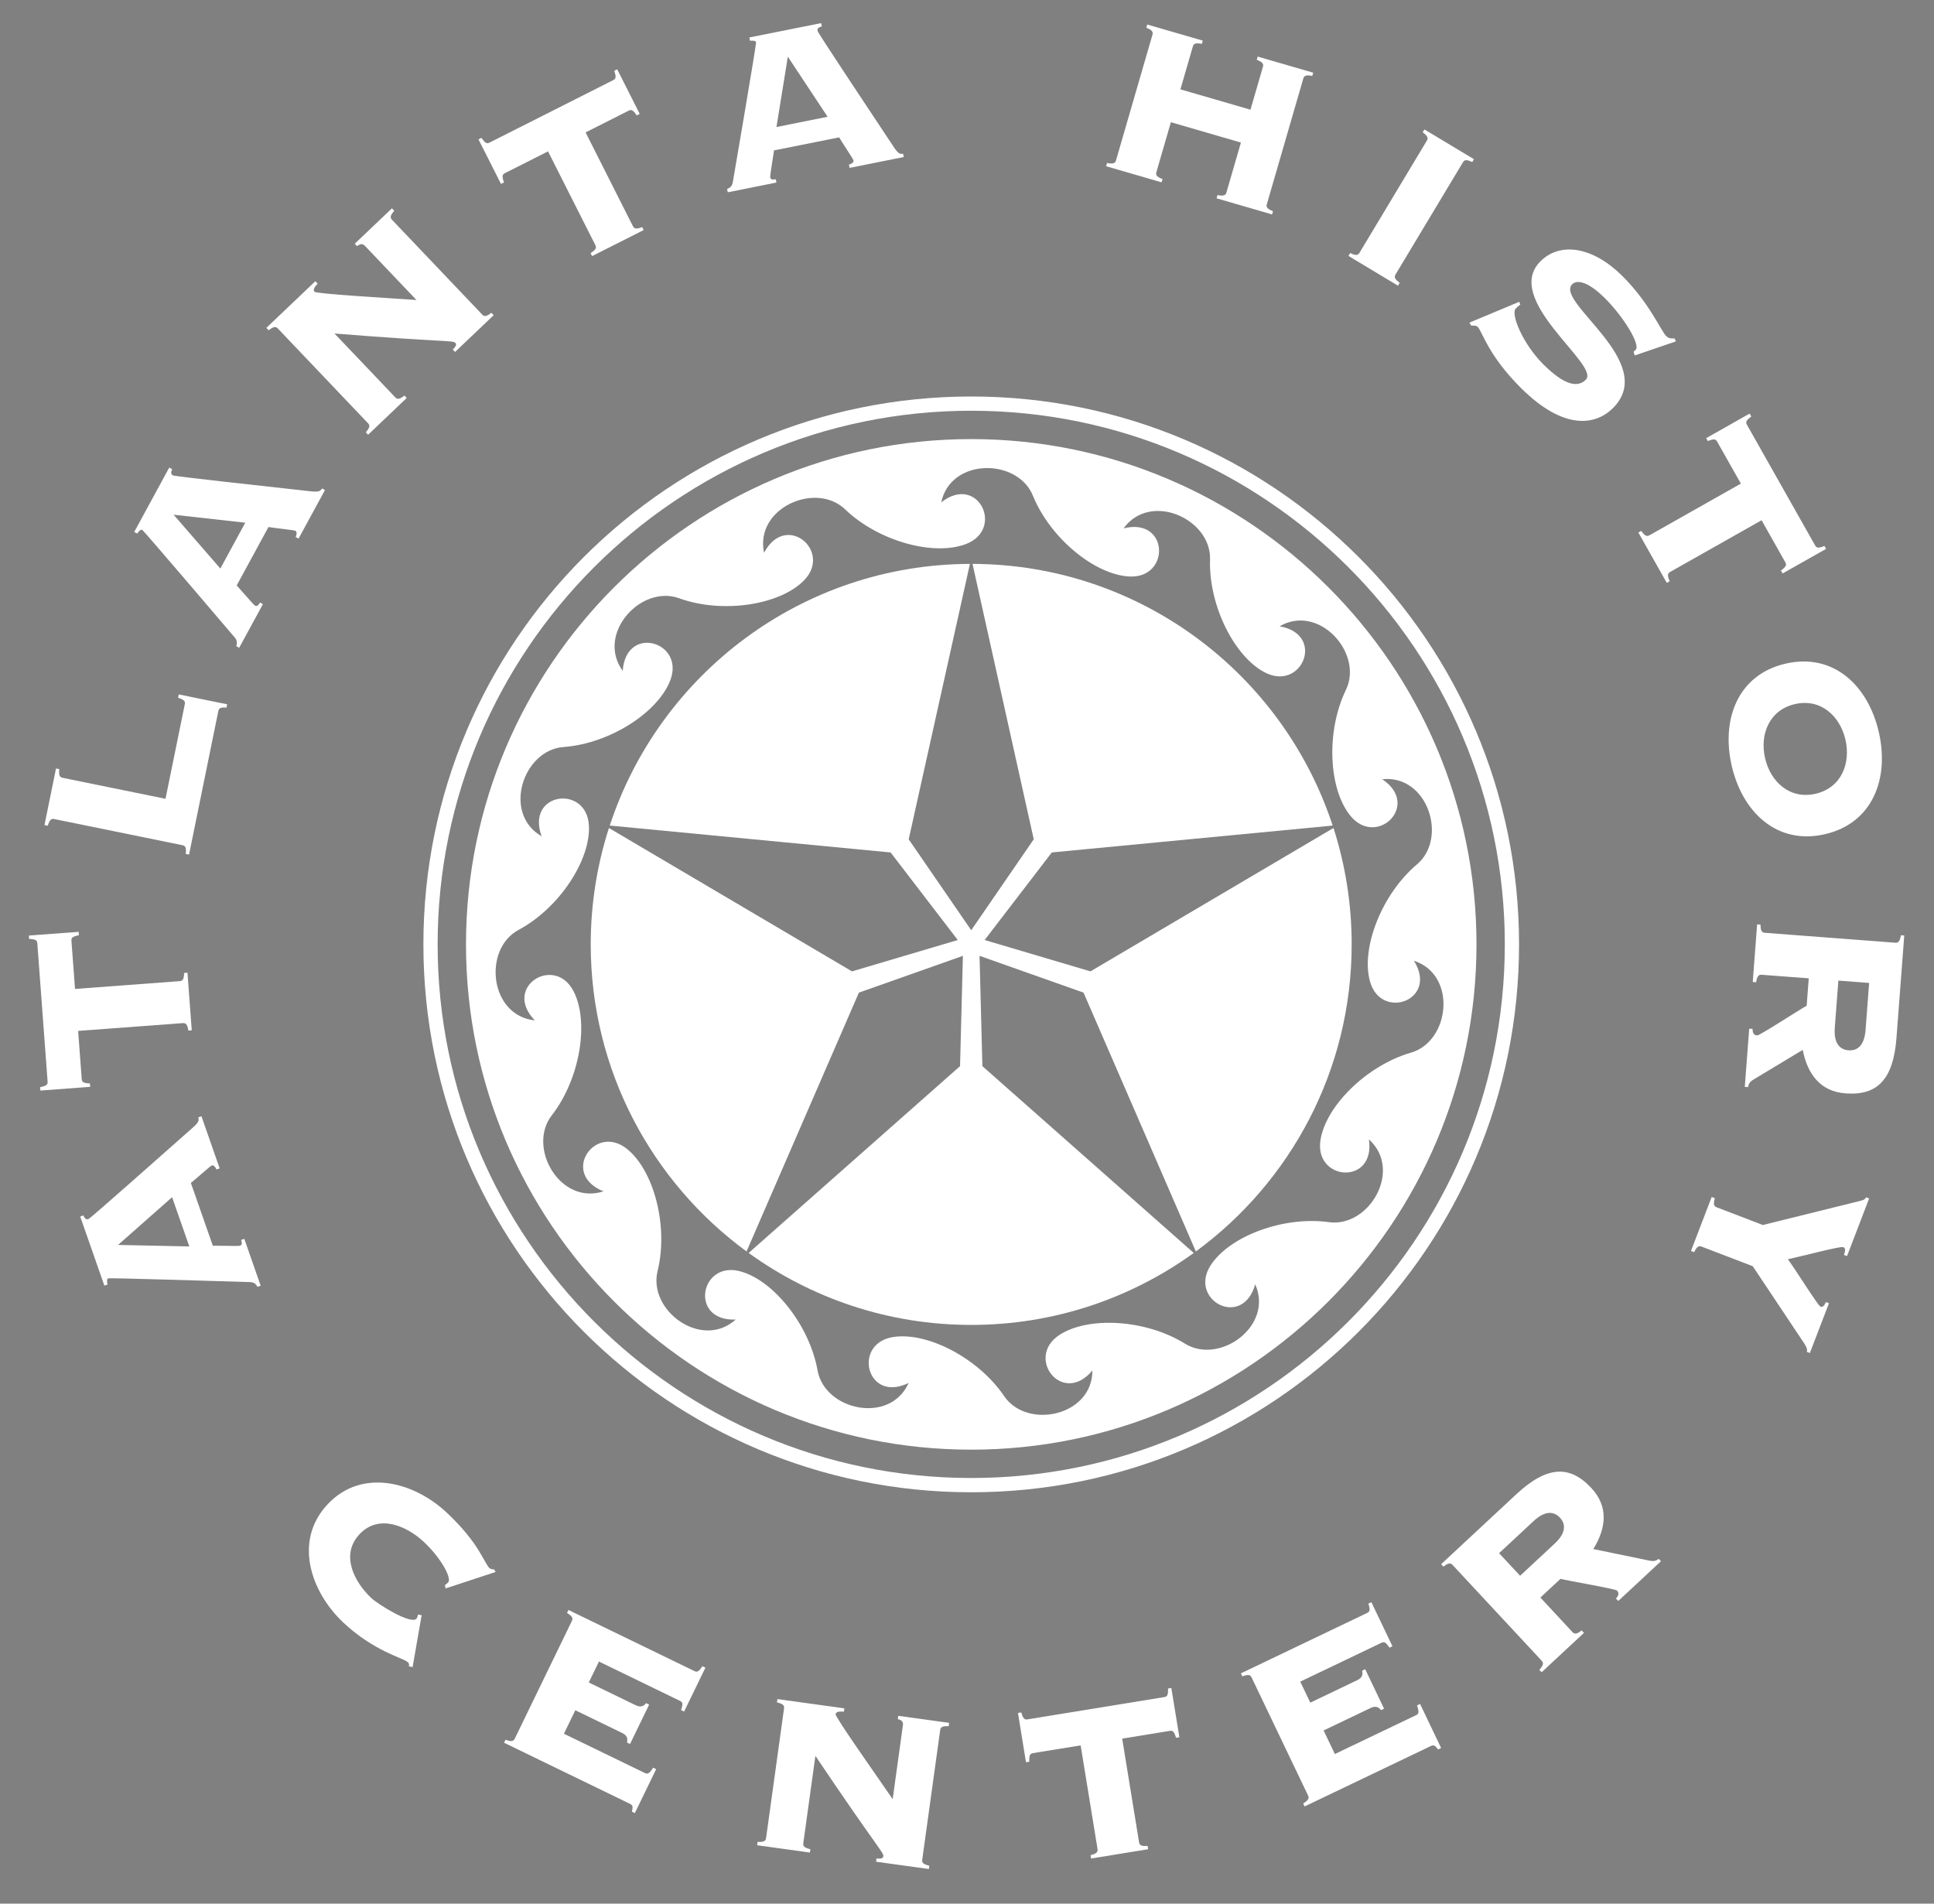 <?xml version="1.0" encoding="utf-8"?>
<!-- Generator: Adobe Illustrator 16.0.0, SVG Export Plug-In . SVG Version: 6.00 Build 0)  -->
<!DOCTYPE svg PUBLIC "-//W3C//DTD SVG 1.1//EN" "http://www.w3.org/Graphics/SVG/1.1/DTD/svg11.dtd">
<svg version="1.1" id="Layer_1" xmlns="http://www.w3.org/2000/svg" xmlns:xlink="http://www.w3.org/1999/xlink" x="0px" y="0px"
	 width="334.959px" height="329.668px" viewBox="0 0 334.959 329.668" enable-background="new 0 0 334.959 329.668"
	 xml:space="preserve">
<rect x="0" y="0" width="334.959" height="329.668" fill="#808080" stroke="none"/>
<path fill="#FFFFFF" d="M36.858,215.729c3.765,0.021,4.458,0.089,4.733-0.012c0.274-0.095,0.394-0.343,0.171-0.984l0.549-0.191
	l2.837,8.119l-0.549,0.189c-0.362-0.597-0.642-0.807-1.472-0.823c-1.199-0.043-24.087-0.745-24.364-0.649
	c-0.32,0.117-0.236,0.656-0.139,1.081l-0.549,0.188l-4.183-11.966l0.549-0.194c0.223,0.49,0.428,0.781,0.886,0.618
	c0.366-0.128,12.105-10.56,18.084-15.841c0.94-0.845,1.118-1.212,0.926-1.768l0.551-0.188l3.157,9.035l-0.551,0.188
	c-0.271-0.626-0.58-0.774-0.854-0.679c-0.184,0.062-3.051,2.608-3.583,3.004L36.858,215.729 M32.79,215.859l-2.983-8.528
	l-9.359,8.264L32.79,215.859z"/>
<path fill="#FFFFFF" d="M33.21,178.431l-0.581,0.044c-0.188-1.202-0.539-1.324-0.976-1.292l-18.12,1.349l0.62,8.331
	c0.04,0.537,0.298,0.711,1.422,0.774l0.044,0.58l-8.624,0.645l-0.043-0.587c1.102-0.227,1.332-0.438,1.292-0.97l-1.78-23.936
	c-0.04-0.533-0.295-0.708-1.42-0.771L5,162.017l8.625-0.642l0.042,0.583c-1.103,0.227-1.332,0.439-1.292,0.972l0.62,8.334
	l18.119-1.35c0.436-0.032,0.765-0.201,0.773-1.418l0.582-0.042L33.21,178.431z"/>
<path fill="#FFFFFF" d="M28.664,138.336l3.341-16.377c0.106-0.523-0.093-0.762-1.159-1.127l0.117-0.572l8.377,1.709l-0.118,0.572
	c-1.027-0.062-1.305,0.082-1.411,0.604l-5.069,24.848l-0.572-0.115c0.147-1.21-0.157-1.422-0.586-1.51l-22.182-4.524
	c-0.428-0.087-0.791-0.011-1.129,1.159l-0.572-0.118l2-9.804l0.572,0.115c-0.147,1.21,0.155,1.421,0.586,1.508L28.664,138.336z"/>
<path fill="#FFFFFF" d="M40.996,101.385c2.513,2.803,2.929,3.361,3.183,3.5c0.256,0.141,0.521,0.062,0.845-0.537l0.511,0.28
	l-4.107,7.553l-0.511-0.278c0.195-0.667,0.165-1.015-0.379-1.642c-0.772-0.918-15.63-18.344-15.886-18.484
	c-0.298-0.161-0.638,0.262-0.89,0.624l-0.513-0.279l6.059-11.14l0.511,0.278c-0.212,0.493-0.288,0.839,0.139,1.07
	c0.341,0.186,15.956,1.875,23.883,2.758c1.257,0.13,1.653,0.014,1.931-0.499l0.511,0.278l-4.572,8.407l-0.511-0.279
	c0.282-0.621,0.183-0.95-0.072-1.088c-0.171-0.093-3.983-0.507-4.63-0.638L40.996,101.385 M38.163,98.46l4.314-7.938l-12.409-1.385
	L38.163,98.46z"/>
<path fill="#FFFFFF" d="M48.125,56.894c-0.302-0.315-0.64-0.462-1.588,0.305l-0.403-0.423l8.481-8.071l0.401,0.423
	c-0.774,0.805-0.75,1.184-0.548,1.394c0.369,0.388,12.619,1.071,17.663,1.434l-8.943-9.395c-0.404-0.423-0.853-0.332-1.343,0.069
	l-0.401-0.423l6.44-6.128l0.401,0.423c-0.811,0.908-0.684,1.253-0.383,1.569l15.61,16.4c0.301,0.316,0.64,0.462,1.587-0.305
	l0.403,0.423l-6.687,6.363l-0.401-0.421c0.632-0.604,0.676-0.913,0.441-1.159c-0.436-0.459-1.75-0.078-20.922-1.616l10.517,11.049
	c0.302,0.316,0.642,0.464,1.589-0.303l0.401,0.421l-6.686,6.363l-0.401-0.423c0.811-0.908,0.684-1.254,0.381-1.57L48.125,56.894z"/>
<path fill="#FFFFFF" d="M102.547,44.35l-0.262-0.52c1.039-0.635,1.017-1.004,0.82-1.395l-8.188-16.219l-7.46,3.765
	c-0.477,0.241-0.54,0.545-0.167,1.61l-0.521,0.262l-3.898-7.718l0.52-0.265c0.633,0.932,0.917,1.062,1.395,0.822l21.423-10.816
	c0.477-0.243,0.542-0.547,0.168-1.61l0.521-0.263l3.898,7.721l-0.521,0.262c-0.634-0.932-0.916-1.061-1.394-0.82l-7.46,3.765
	l8.189,16.222c0.199,0.39,0.481,0.628,1.61,0.167l0.262,0.521L102.547,44.35z"/>
<path fill="#FFFFFF" d="M134.053,26.049c-0.542,3.726-0.705,4.401-0.646,4.688c0.057,0.286,0.286,0.438,0.952,0.304l0.116,0.573
	l-8.432,1.688l-0.115-0.572c0.638-0.276,0.886-0.524,1.019-1.343c0.211-1.184,4.061-23.755,4.002-24.04
	c-0.066-0.336-0.608-0.324-1.047-0.286l-0.115-0.572L142.219,4l0.115,0.572c-0.515,0.152-0.829,0.312-0.733,0.79
	c0.076,0.381,8.788,13.451,13.193,20.099c0.705,1.049,1.047,1.279,1.619,1.163l0.114,0.57l-9.385,1.88l-0.114-0.572
	c0.658-0.181,0.849-0.465,0.79-0.751c-0.038-0.191-2.163-3.383-2.479-3.962L134.053,26.049 M134.478,22l8.86-1.775l-6.89-10.41
	L134.478,22z"/>
<path fill="#FFFFFF" d="M219.414,35.352c-0.124,0.421-0.076,0.788,1.062,1.22l-0.163,0.561l-9.609-2.79l0.16-0.561
	c1.192,0.244,1.43-0.042,1.551-0.461l2.506-8.632l-12.131-3.521l-2.504,8.632c-0.121,0.421-0.078,0.786,1.061,1.218l-0.163,0.561
	l-9.609-2.79l0.163-0.561c1.191,0.247,1.426-0.04,1.551-0.46l6.309-21.741c0.121-0.42,0.078-0.787-1.062-1.22l0.161-0.561
	l9.613,2.79l-0.164,0.561c-1.193-0.245-1.429,0.042-1.55,0.46l-2.154,7.418l12.134,3.521l2.153-7.418
	c0.121-0.421,0.075-0.787-1.064-1.22l0.163-0.559l9.613,2.79l-0.165,0.561c-1.193-0.248-1.429,0.038-1.55,0.459L219.414,35.352z"/>
<path fill="#FFFFFF" d="M233.546,44.32l0.297-0.5c1.091,0.542,1.393,0.326,1.619-0.049l11.657-19.406
	c0.223-0.374,0.274-0.741-0.716-1.449l0.299-0.5l8.58,5.153l-0.301,0.5c-1.092-0.542-1.391-0.326-1.616,0.05l-11.657,19.405
	c-0.226,0.377-0.275,0.743,0.714,1.451l-0.299,0.5L233.546,44.32z"/>
<path fill="#FFFFFF" d="M263.134,52.263l0.174,0.515c-0.242,0.104-0.481,0.347-0.787,0.656c-0.926,0.932,1.228,6.144,4.814,9.703
	c3.451,3.42,5.826,4.131,7.33,2.613c2.53-2.553-14.489-13.816-7.885-20.475c3.42-3.449,9.093-2.547,14.163,2.481
	c4.727,4.686,6.706,9.521,7.636,10.445c0.449,0.445,0.931,0.443,1.445,0.405l0.242,0.515l-7.134,2.436l-0.209-0.618l0.377-0.378
	c0.854-0.864-2.123-5.729-5.363-8.944c-3.004-2.977-4.858-3.176-5.645-2.382c-3.043,3.072,14.968,13.472,7.099,21.407
	c-2.941,2.968-8.436,4.021-15.92-3.402c-5.762-5.714-6.739-9.831-7.532-10.617c-0.276-0.275-0.726-0.239-1.137-0.235l-0.311-0.515
	L263.134,52.263z"/>
<path fill="#FFFFFF" d="M283.755,92.223l0.507-0.286c0.682,1.01,1.047,0.968,1.431,0.753l15.818-8.939l-4.11-7.274
	c-0.263-0.466-0.57-0.515-1.615-0.093l-0.284-0.507l7.526-4.254l0.289,0.507c-0.902,0.676-1.019,0.964-0.754,1.432l11.805,20.892
	c0.264,0.465,0.57,0.517,1.615,0.093l0.288,0.507l-7.53,4.256l-0.288-0.509c0.901-0.676,1.02-0.964,0.753-1.43l-4.106-7.275
	l-15.82,8.938c-0.379,0.216-0.606,0.511-0.093,1.616l-0.508,0.288L283.755,92.223z"/>
<path fill="#FFFFFF" d="M316.074,144.467c-8.284,1.913-14.284-3.782-16.145-11.827c-1.858-8.048,1.037-15.797,9.321-17.71
	c8.285-1.914,14.285,3.78,16.144,11.825C327.256,134.803,324.358,142.552,316.074,144.467 M310.869,121.935
	c-4.45,1.027-6.118,5.252-5.165,9.369c0.95,4.12,4.303,7.184,8.753,6.157c4.449-1.029,6.114-5.253,5.163-9.371
	C318.668,123.972,315.319,120.907,310.869,121.935z"/>
<path fill="#FFFFFF" d="M305.126,168.812c-0.437-0.033-0.787,0.082-0.976,1.291l-0.582-0.047l0.757-9.978l0.585,0.043
	c0.002,1.218,0.331,1.391,0.767,1.422l22.575,1.716c0.434,0.032,0.784-0.087,0.973-1.29l0.583,0.044l-1.348,17.729
	c-0.544,7.17-3.295,10.031-8.818,9.61c-4.456-0.339-6.608-3.428-7.417-7.534l-8.474,5.107c-0.666,0.385-0.939,0.808-0.981,1.34
	l-0.58-0.048l0.763-10.073l0.585,0.041c-0.007,0.686,0.208,1.093,0.788,1.135c0.436,0.032,7.514-4.591,8.578-5.146l0.361-4.748
	L305.126,168.812 M318.397,169.817l-0.619,8.141c-0.216,2.857,0.976,3.827,2.381,3.933c1.405,0.104,2.73-0.668,2.948-3.527
	l0.617-8.139L318.397,169.817z"/>
<path fill="#FFFFFF" d="M316.766,225.696l-3.304,8.619l-0.545-0.206c0.176-0.453-0.113-0.929-0.397-1.402l-8.953-13.426l-8.845-3.39
	c-0.409-0.159-0.78-0.142-1.306,0.954l-0.544-0.206l3.58-9.347l0.548,0.212c-0.347,1.171-0.08,1.422,0.327,1.581l7.985,3.062
	l15.75-3.901c1.772-0.411,1.958-0.496,2.117-0.901l0.544,0.206l-3.828,9.979l-0.544-0.206c0.209-0.544,0.389-1.155-0.109-1.345
	c-0.497-0.19-6.756,1.472-9.596,2.099c0.716,0.843,5.194,8.021,5.647,8.196c0.498,0.194,0.77-0.38,0.929-0.787L316.766,225.696z"/>
<path fill="#FFFFFF" d="M77.172,275.084l-0.124-0.579c0.169-0.106,0.338-0.216,0.571-0.464c0.665-0.713-1.201-4.191-4.214-7.018
	c-2.87-2.688-7.756-4.939-11.144-1.322c-3.388,3.616-0.829,8.345,2.04,11.038c1.241,1.159,6.853,4.624,7.817,3.595
	c0.199-0.21,0.191-0.484,0.286-0.732l0.622,0.121l-1.566,8.988l-0.658-0.152c0.127-0.346,0.02-0.516-0.23-0.747
	c-0.708-0.666-5.798-1.839-11.08-6.79c-5.67-5.318-8.707-14.154-2.757-20.501c5.947-6.347,14.962-3.887,20.632,1.429
	c2.837,2.662,4.524,4.907,5.576,6.627c1.017,1.686,1.46,2.635,1.814,2.968c0.214,0.199,0.491,0.258,0.797,0.217l0.292,0.468
	L77.172,275.084z"/>
<path fill="#FFFFFF" d="M109.119,302.027l-0.525-0.26c0.146-0.633,0.054-1.218-0.822-1.638l-8.131-3.949l-1.972,4.07l14.031,6.806
	c0.481,0.231,0.761,0.101,1.422-0.928l0.525,0.253l-3.692,7.606l-0.524-0.252c0.229-0.807,0.161-1.113-0.32-1.345l-21.809-10.585
	l0.254-0.526c1.134,0.441,1.415,0.198,1.605-0.191l9.882-20.369c0.191-0.395,0.209-0.764-0.84-1.382l0.254-0.52l21.811,10.578
	c0.481,0.237,0.761,0.102,1.38-0.838l0.525,0.254l-3.692,7.606l-0.524-0.258c0.358-1.065,0.29-1.371-0.191-1.602l-14.03-6.811
	l-1.761,3.627l8.131,3.945c0.873,0.424,1.393,0.14,1.799-0.369l0.525,0.255L109.119,302.027z"/>
<path fill="#FFFFFF" d="M135.791,295.876c0.06-0.434-0.038-0.792-1.228-1.055l0.08-0.574l11.598,1.605l-0.081,0.576
	c-1.113-0.106-1.393,0.153-1.435,0.438c-0.071,0.532,7.027,10.537,9.883,14.712l1.778-12.852c0.08-0.575-0.271-0.87-0.89-1
	l0.08-0.582l8.806,1.218l-0.079,0.58c-1.216-0.068-1.407,0.248-1.468,0.682l-3.106,22.424c-0.06,0.431,0.038,0.789,1.226,1.055
	l-0.078,0.574l-9.145-1.266l0.08-0.58c0.868,0.121,1.134-0.038,1.18-0.375c0.087-0.626-1.029-1.419-11.768-17.375l-2.094,15.113
	c-0.06,0.433,0.04,0.792,1.229,1.05l-0.082,0.579l-9.142-1.265l0.08-0.58c1.216,0.067,1.407-0.248,1.468-0.68L135.791,295.876z"/>
<path fill="#FFFFFF" d="M188.976,321.853l-0.094-0.573c1.183-0.293,1.271-0.649,1.203-1.082l-2.922-17.934l-8.248,1.339
	c-0.526,0.09-0.68,0.358-0.646,1.487l-0.574,0.095l-1.39-8.54l0.575-0.089c0.324,1.074,0.553,1.286,1.08,1.201l23.69-3.859
	c0.526-0.085,0.681-0.357,0.643-1.48l0.575-0.096l1.394,8.534l-0.579,0.096c-0.321-1.081-0.552-1.286-1.081-1.202l-8.246,1.345
	l2.921,17.934c0.067,0.432,0.265,0.742,1.48,0.644l0.096,0.574L188.976,321.853z"/>
<path fill="#FFFFFF" d="M239.715,295.912l-0.524,0.248c-0.403-0.506-0.92-0.796-1.799-0.375l-8.152,3.896l1.951,4.079l14.071-6.73
	c0.479-0.23,0.55-0.532,0.159-1.691l0.526-0.254l3.647,7.629l-0.526,0.246c-0.489-0.68-0.768-0.816-1.25-0.585l-21.869,10.464
	l-0.25-0.526c1.051-0.612,1.037-0.981,0.849-1.375l-9.771-20.423c-0.189-0.396-0.466-0.638-1.604-0.2l-0.252-0.526l21.869-10.464
	c0.482-0.233,0.551-0.533,0.2-1.603l0.526-0.254l3.648,7.628l-0.524,0.247c-0.614-0.944-0.896-1.08-1.375-0.849l-14.07,6.732
	l1.74,3.636l8.151-3.898c0.879-0.418,0.974-1.002,0.833-1.636l0.524-0.255L239.715,295.912z"/>
<path fill="#FFFFFF" d="M272.341,282.639c0.3,0.32,0.637,0.468,1.594-0.285l0.397,0.428l-7.328,6.816l-0.397-0.429
	c0.822-0.901,0.699-1.248,0.401-1.569l-15.422-16.574c-0.298-0.322-0.634-0.47-1.59,0.284l-0.396-0.426l13.017-12.11
	c5.269-4.896,9.229-5.135,13-1.072c3.044,3.267,2.529,7,0.339,10.562l9.689,1.998c0.751,0.165,1.236,0.048,1.63-0.315l0.395,0.428
	l-7.397,6.879l-0.396-0.427c0.465-0.496,0.582-0.939,0.188-1.365c-0.301-0.321-8.635-1.723-9.793-2.04l-3.488,3.241L272.341,282.639
	 M263.276,272.891l5.975-5.561c2.101-1.95,1.88-3.47,0.92-4.502c-0.96-1.034-2.46-1.359-4.561,0.591l-5.975,5.562L263.276,272.891z"
	/>
<path fill="#FFFFFF" stroke="#000000" stroke-width="4.869" d="M168.073,163.221"/>
<path fill="#FFFFFF" stroke="#FFFFFF" stroke-width="7.724" d="M168.073,163.221"/>
<path fill="#FFFFFF" d="M168.073,163.221"/>
<path fill="#FFFFFF" stroke="#000000" stroke-width="3.19" d="M168.21,163.545"/>
<g>
	<path fill="#FFFFFF" d="M168.21,76.042c-48.248,0-87.503,39.253-87.503,87.503c0,48.256,39.255,87.507,87.503,87.507
		c48.254,0,87.51-39.252,87.51-87.507C255.72,115.294,216.462,76.042,168.21,76.042z M244.373,182.297
		c-7.708,2.234-14.795,9.297-15.682,15.191c-1.062,7.053,9.561,7.845,8.403-0.169c5.885,5.288,0.049,15.297-6.931,14.333
		c-7.953-1.097-17.292,2.478-20.503,7.501c-3.843,6.016,5.54,11.051,7.737,3.264c3.233,7.226-6.174,13.994-12.159,10.279
		c-6.815-4.233-16.805-4.775-21.781-1.491c-5.956,3.933,0.565,12.35,5.744,6.13c0.016,7.917-11.333,10.273-15.289,4.443
		c-4.505-6.643-13.412-11.197-19.29-10.222c-7.04,1.171-4.509,11.514,2.75,7.94c-3.208,7.231-14.53,4.771-15.773-2.162
		c-1.413-7.902-7.698-15.684-13.464-17.186c-6.907-1.798-8.8,8.693-0.713,8.371c-5.877,5.304-15.219-1.552-13.532-8.392
		c1.92-7.785-0.657-17.454-5.314-21.17c-5.58-4.455-11.574,4.354-4.055,7.358c-7.523,2.455-13.274-7.607-8.949-13.172
		c4.922-6.332,6.5-16.217,3.755-21.503c-3.286-6.336-12.341-0.729-6.696,5.07c-7.871-0.815-9.029-12.35-2.816-15.672
		c7.074-3.788,12.535-12.171,12.177-18.118c-0.425-7.124-10.979-5.686-8.183,1.907c-6.855-3.947-3.227-14.953,3.801-15.462
		c8.002-0.578,16.401-6.015,18.496-11.596c2.51-6.681-7.722-9.659-8.252-1.584c-4.659-6.396,3.131-14.973,9.759-12.58
		c7.547,2.724,17.432,1.172,21.617-3.072c5.004-5.083-3.129-11.963-6.897-4.805c-1.655-7.737,8.95-12.403,14.036-7.521
		c5.784,5.559,15.445,8.163,20.99,5.985c6.646-2.606,2.012-12.199-4.344-7.193c1.637-7.74,13.22-7.69,15.877-1.163
		c3.028,7.432,10.793,13.738,16.75,14.005c7.123,0.322,6.795-10.327-1.048-8.337c4.643-6.409,15.203-1.65,14.979,5.393
		c-0.252,8.02,4.272,16.941,9.602,19.606c6.38,3.193,10.414-6.669,2.441-8.04c6.842-3.966,14.558,4.68,11.488,11.021
		c-3.498,7.219-2.987,17.212,0.794,21.816c4.535,5.514,12.224-1.856,5.501-6.354c7.865-0.835,11.399,10.199,6.015,14.744
		c-6.132,5.172-9.73,14.508-8.148,20.254c1.899,6.879,11.926,3.278,7.609-3.568C252.402,168.817,251.143,180.34,244.373,182.297z"/>
	<path fill="#FFFFFF" d="M168.21,68.665c-52.401,0-94.881,42.479-94.881,94.881c0,52.405,42.479,94.886,94.881,94.886
		c52.4,0,94.883-42.48,94.883-94.886C263.092,111.144,220.61,68.665,168.21,68.665z M168.21,255.959
		c-50.954,0-92.415-41.454-92.415-92.414c0-50.958,41.46-92.413,92.415-92.413c50.957,0,92.415,41.455,92.415,92.413
		C260.623,214.505,219.165,255.959,168.21,255.959z"/>
</g>
<path fill="#FFFFFF" stroke="#FFFFFF" stroke-width="5.061" d="M168.21,163.545"/>
<path fill="#FFFFFF" d="M168.21,163.545"/>
<path fill="#FFFFFF" d="M230.956,143.39l-42.096,24.831l-18.323-5.431l11.633-15.165l48.642-4.653
	c-8.618-26.25-33.27-45.224-62.377-45.32l10.604,47.698l-10.828,15.744l-10.828-15.744l10.604-47.697
	c-29.108,0.097-53.758,19.07-62.379,45.316l48.642,4.658l11.63,15.165l-18.32,5.43l-42.096-24.83
	c-2.039,6.354-3.152,13.123-3.152,20.155c0,21.84,10.633,41.188,26.985,53.18l19.458-44.825l18.015-6.371l-0.495,19.103
	l-36.611,32.351c10.841,7.833,24.147,12.463,38.545,12.463c14.395,0,27.702-4.629,38.54-12.463l-36.604-32.351l-0.492-19.103
	l18.011,6.371l19.453,44.825c16.36-11.992,26.987-31.338,26.987-53.18C234.106,156.512,232.993,149.746,230.956,143.39z"/>
</svg>
